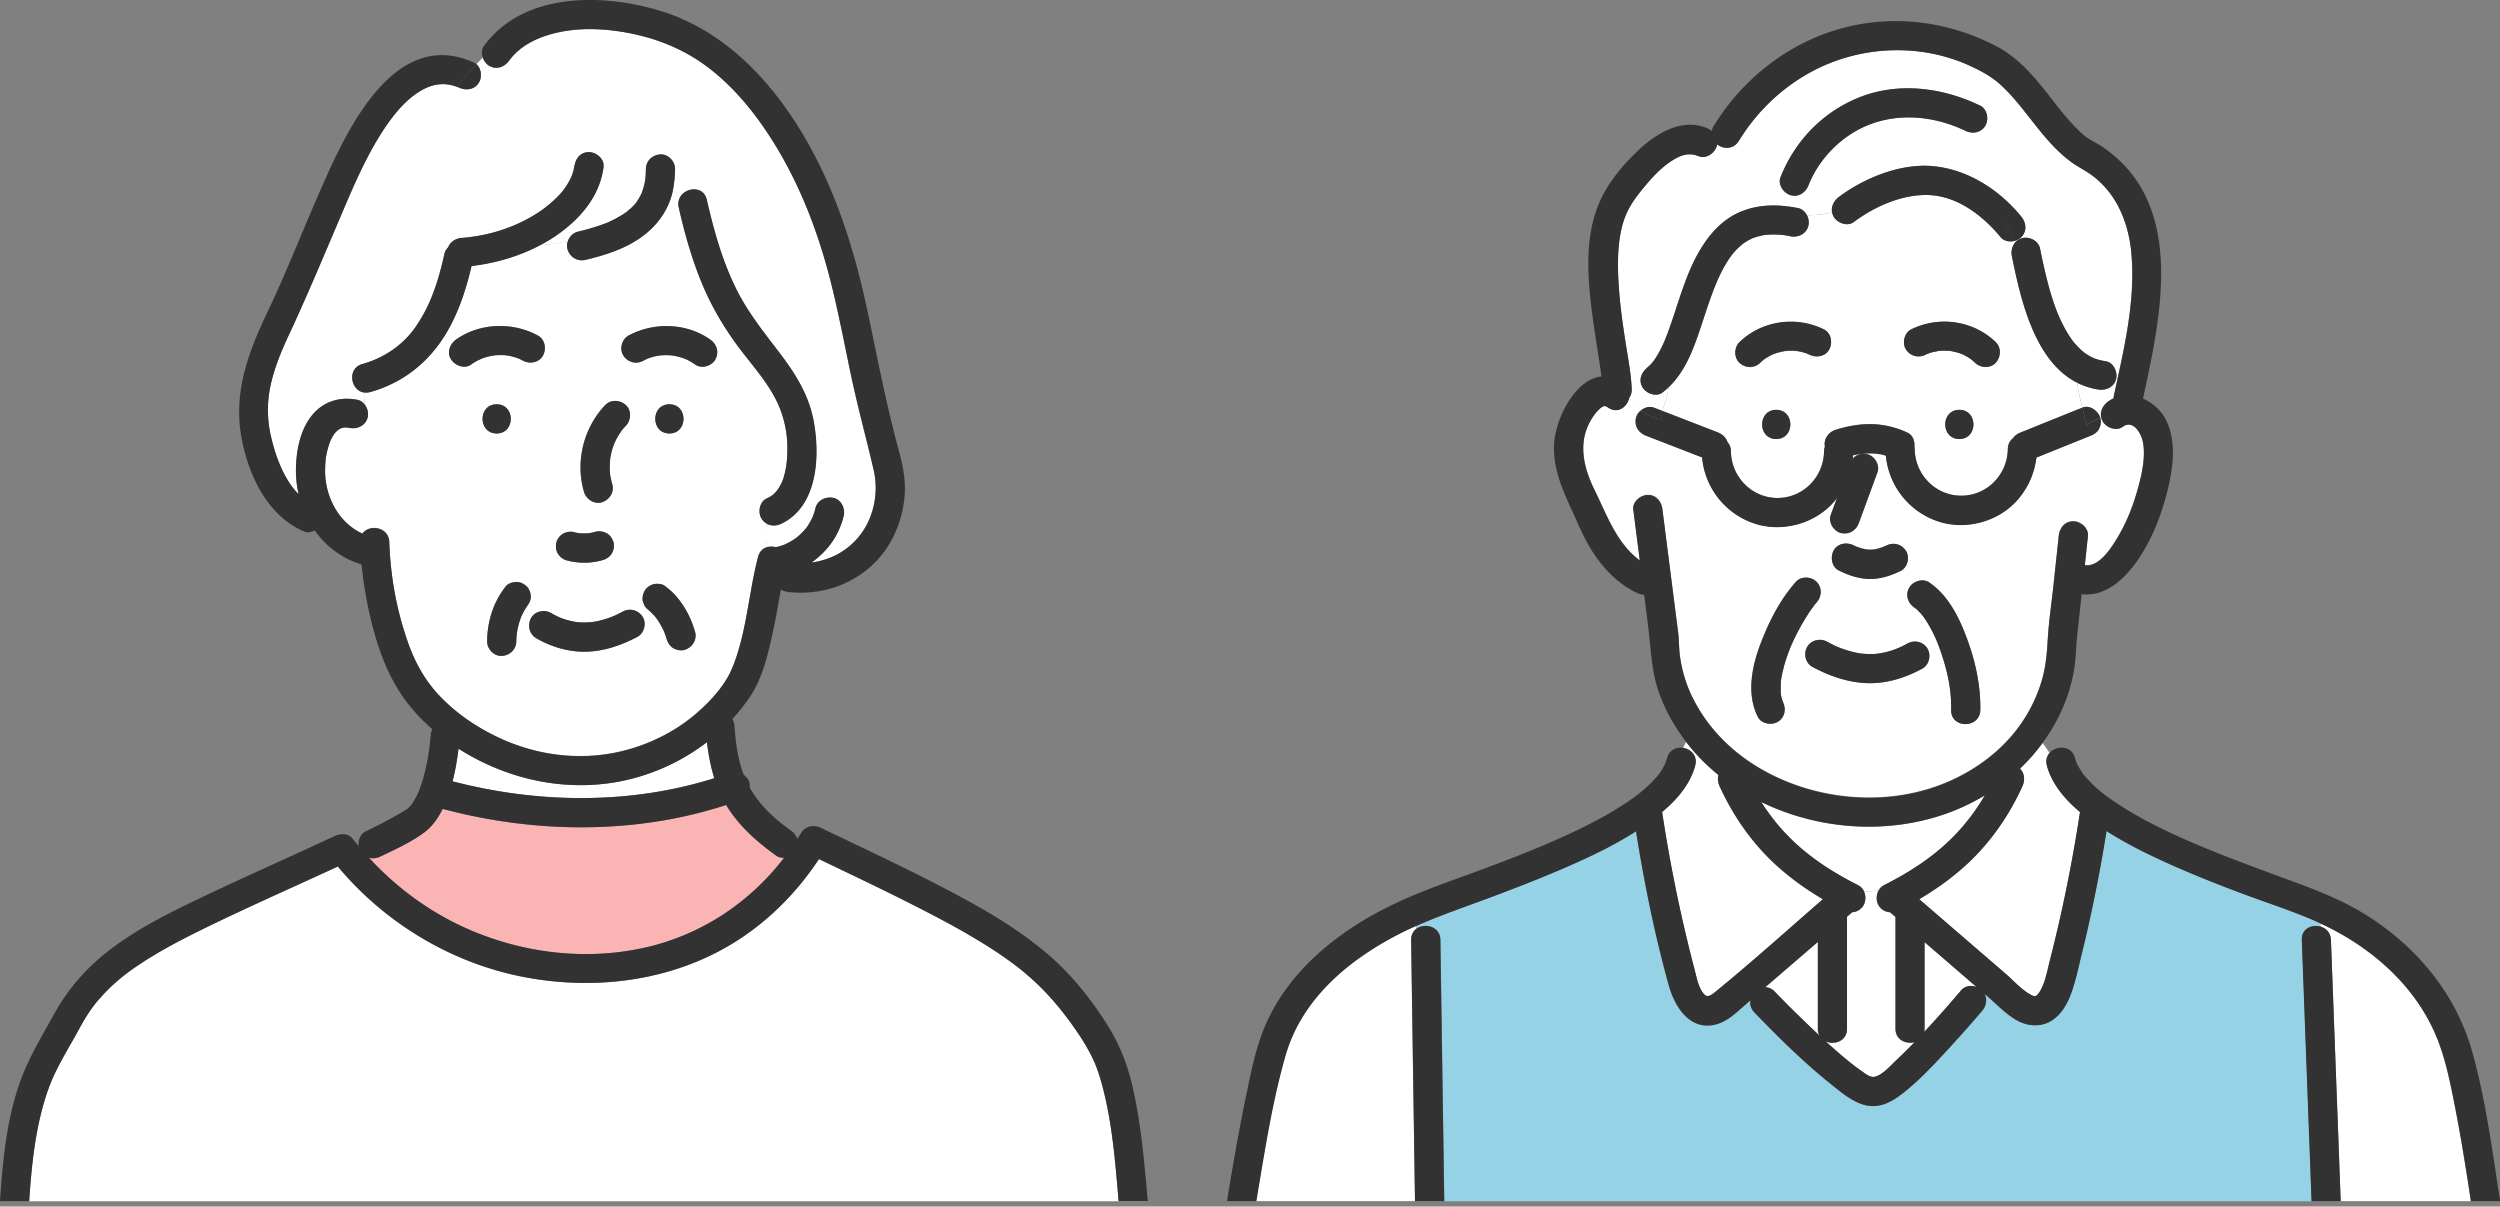 <?xml version="1.0" encoding="utf-8"?>
<svg xmlns="http://www.w3.org/2000/svg" width="230" height="111" fill="none">
  <rect width="100%" height="100%" fill="#808080" stroke="none"/>
  <g clip-path="url(#a)">
    <path fill="#FAB4B4" d="M180.508 32.583s.005 0 .011.006c.053.021.08.027-.011-.006ZM181.406 33.103c.011 0 .016.01.027.016-.011 0-.021-.01-.027-.016Z"/>
    <path fill="#FAB4B4" d="M181.372 33.078c-.097-.08-.059-.038 0 .005a.08.08 0 0 0 .037.022c-.01-.011-.021-.016-.032-.027h-.005ZM178.348 32.288c-.15.017-.123.022-.054.017.022 0 .043-.011.059-.017h-.005ZM178.352 32.288h.01c.011 0 .022 0 .027-.011-.011 0-.027 0-.037.01ZM180.51 32.582c-.027-.01-.059-.022-.08-.038.016.011.043.022.064.033h.011l.005.005Z"/>
    <path fill="#fff" d="M167.24 94.644v-7.986l-3.607 3.107c-.413.354-.821.709-1.235 1.063.301 0 .607.118.875.402.854.891 1.729 1.76 2.614 2.614.494.478.998.956 1.503 1.428a1.296 1.296 0 0 1-.156-.633l.006.005ZM181.839 90.801l-2.002-1.728c-.923-.8-1.852-1.594-2.775-2.394v7.965c0 .107-.011.204-.027.295 1.17-1.25 2.303-2.538 3.403-3.837.338-.398.923-.467 1.401-.3ZM188.319 70.437c-.134-.488 0-.885.252-1.175-.225-.295-.44-.601-.649-.918a17.486 17.486 0 0 1-2.083 2.372c.424.424.473 1.069.22 1.632-1.137 2.496-2.688 4.798-4.647 6.725-1.45 1.422-3.097 2.625-4.842 3.655l5.26 4.535 2.711 2.34c.735.634 1.476 1.493 2.34 1.938.112.06.268.118.343.118-.011 0 .188-.096.097-.037.198-.14.37-.43.494-.677.391-.783.542-1.701.762-2.544a139.606 139.606 0 0 0 2.764-13.568c.005-.037.021-.075.032-.113-1.363-1.143-2.582-2.538-3.059-4.277l.005-.006ZM155.95 70.438c-.478 1.744-1.685 3.129-3.059 4.283.01.037.026.07.032.107.397 2.582.859 5.158 1.395 7.718.478 2.26 1.009 4.508 1.594 6.741.183.698.338 1.535.795 2.115.338.424.644.22 1.148-.193 3.349-2.732 6.575-5.641 9.838-8.48-1.749-1.03-3.397-2.233-4.846-3.66-1.959-1.922-3.505-4.236-4.648-6.726a1.621 1.621 0 0 1-.118-1.047 18.15 18.15 0 0 1-2.974-3.043 6.18 6.18 0 0 1-.263.548c.709.129 1.337.74 1.09 1.631l.016.006ZM226.989 108.395c-.36-2.286-.741-4.568-1.192-6.838-.37-1.873-.751-3.768-1.411-5.56-1.863-5.067-6.103-8.819-10.917-11.04v.284c.515.145.95.553.977 1.234l.144 3.838c.21 5.56.419 11.115.623 16.676.043 1.17.086 2.34.134 3.515h11.964c-.108-.703-.21-1.406-.322-2.109Z"/>
    <path fill="#96D2E6" d="M212.973 84.725c-2.265-.988-4.643-1.734-6.951-2.609-2.555-.966-5.104-1.986-7.578-3.145-1.6-.746-3.172-1.562-4.654-2.512a137.545 137.545 0 0 1-1.444 7.691c-.279 1.278-.574 2.55-.885 3.822-.274 1.111-.505 2.26-.896 3.338-.355.977-.859 1.933-1.739 2.534-.972.66-2.196.606-3.205.07-1.025-.548-1.894-1.482-2.769-2.239-.091-.08-.188-.16-.279-.241.263.504.15 1.121-.231 1.567a119.914 119.914 0 0 1-2.802 3.172c-1.315 1.433-2.646 2.893-4.149 4.133-1.089.901-2.329 1.739-3.816 1.363-1.18-.301-2.2-1.186-3.134-1.927-2.512-2.007-4.825-4.294-7.052-6.607-.333-.349-.419-.746-.355-1.11-.134.117-.268.23-.402.348-.848.73-1.718 1.62-2.84 1.89-2.377.557-3.735-1.67-4.277-3.624-1.294-4.642-2.254-9.392-3.011-14.158-2.109 1.352-4.407 2.431-6.698 3.419-2.539 1.095-5.121 2.082-7.718 3.037-1.938.714-3.892 1.396-5.776 2.239 0 .096.001.188.011.284.768-.569 2.19-.23 2.206 1.025.016 1.224.038 2.448.054 3.677.08 5.297.155 10.595.236 15.892l.064 4.46h79.794c-.166-4.503-.338-9.011-.504-13.514-.129-3.505-.263-7.01-.392-10.515-.038-1.046.923-1.449 1.707-1.234v-.285c-.167-.075-.333-.155-.499-.23l-.016-.011Z"/>
    <path fill="#fff" d="M129.059 85.74c-4.82 2.4-9.28 6.022-10.821 11.379-1.175 4.111-1.846 8.389-2.555 12.596l-.128.789h14.62l-.209-14.067-.145-9.956c-.006-.472.193-.81.477-1.025 0-.097-.005-.188-.01-.285-.414.183-.827.365-1.235.57h.006ZM171.444 83.292a1.298 1.298 0 0 1-1.057.644c-.011.005-.016.016-.022.027-.15.129-.3.257-.445.386 0 .022.005.038.005.065v10.235c0 1.143-1.17 1.524-1.964 1.16.767.702 1.556 1.39 2.367 2.039.257.209.542.418.891.66.311.215.783.633 1.197.569.714-.102 1.545-1.063 2.05-1.54a54.698 54.698 0 0 0 1.675-1.654c-.779.226-1.766-.182-1.766-1.234V84.37l-.473-.408c-.005-.006-.01-.016-.021-.022a1.304 1.304 0 0 1-1.063-.644c-.236-.402-.225-.95.006-1.363-.467.027-.913.097-1.337.107.177.398.161.886-.053 1.256l.01-.005Z"/>
    <path fill="#fff" d="M173.308 81.456c2.313-1.175 4.395-2.5 6.21-4.283a18.91 18.91 0 0 0 3.086-3.993 19.428 19.428 0 0 1-4.251 1.916c-5.335 1.67-11.303 1.143-16.322-1.304a18.736 18.736 0 0 0 2.716 3.381c1.814 1.782 3.897 3.113 6.21 4.283.247.124.424.338.537.585.424-.01.869-.08 1.336-.107.113-.199.263-.37.472-.472l.006-.006ZM185.099 23.566a1.493 1.493 0 0 1 .257-1.202c-.032-.06-.059-.123-.091-.183-.435.092-.918-.01-1.202-.36-1.584-1.937-3.881-3.719-6.484-3.869-2.474-.14-5.088 1.025-7.031 2.48-.585.434-1.503.091-1.835-.483a1.236 1.236 0 0 1-.151-.414c-.81.194-1.524.258-2.318.274a1.4 1.4 0 0 1 .118.982c-.204.736-.939 1.08-1.653.94a6.44 6.44 0 0 0-1.353-.161c-.225-.006-.445 0-.671.01-.091.006-.177.017-.268.022-.043 0-.097.01-.124.016a6.579 6.579 0 0 0-1.111.311l-.042.022c-.081.043-.161.08-.242.123a5.157 5.157 0 0 0-.612.392c-.032.027-.07.059-.091.075-.107.097-.215.193-.317.29a7.22 7.22 0 0 0-.574.644c-.038.059-.188.263-.225.317-.097.14-.188.284-.274.429-.172.28-.328.569-.472.864-.151.306-.296.612-.43.929-.027.07-.123.306-.139.343-.07.172-.135.344-.199.515-.252.671-.478 1.353-.708 2.035-.784 2.35-1.519 4.98-3.36 6.725-.027.692-.355 1.476-.548 2.168 1.691.655 3.376 1.31 5.067 1.964.456.177.789.5.918.913.187.21.306.488.311.848.032 2.34 1.916 4.278 4.283 4.283 2.372 0 4.251-1.943 4.283-4.283 0-.166.038-.311.08-.446-.139-.67.333-1.33.961-1.535 1.047-.332 2.163-.542 3.263-.531 1.181.01 2.298.29 3.371.784.488.225.682.773.639 1.277.016.08.027.156.027.242.032 2.34 1.91 4.277 4.283 4.282 2.372 0 4.25-1.942 4.283-4.282.005-.462.204-.795.483-1.01.187-.273.44-.423.751-.547.236-.097.472-.193.709-.284l4.91-1.98a22.871 22.871 0 0 1-.493-2.303c-3.924-1.992-5.185-7.702-5.985-11.637l.006.011Zm-21.684 16.826c-1.728 0-1.728-2.683 0-2.683s1.728 2.683 0 2.683Zm4.884-8.238c-.354.67-1.207.794-1.835.483-.054-.027-.113-.054-.167-.08-.112-.038-.225-.081-.338-.113a4.597 4.597 0 0 0-.392-.097l-.177-.032c-.01 0-.026 0-.048-.006-.038 0-.075-.01-.08-.01-.059 0-.119-.011-.178-.011-.118-.005-.241-.01-.359-.005-.134 0-.269.01-.403.021-.037 0-.069.005-.102.01-.257.054-.515.103-.767.183-.108.032-.215.075-.322.113a5.37 5.37 0 0 0-.805.456.919.919 0 0 0-.092.07 4.497 4.497 0 0 0-.289.263c-.537.52-1.353.5-1.9 0-.526-.483-.505-1.406 0-1.9 2.061-1.997 5.227-2.437 7.777-1.17.671.333.799 1.229.483 1.835l-.006-.01Zm11.964 8.238c-1.728 0-1.728-2.683 0-2.683s1.728 2.683 0 2.683Zm3.349-7.01c-.494.543-1.396.49-1.9 0a7.367 7.367 0 0 0-.301-.267.184.184 0 0 1-.037-.027c-.032-.022-.059-.049-.081-.065a4.997 4.997 0 0 0-.66-.38c-.037-.017-.075-.038-.113-.054a.084.084 0 0 1-.026-.011c-.113-.038-.22-.08-.333-.113-.242-.075-.483-.118-.73-.172-.048 0-.097-.01-.145-.01a5.055 5.055 0 0 0-.403-.017c-.118 0-.241 0-.359.011-.054 0-.107.005-.161.01l-.07.017c-.209.059-.435.08-.644.145-.107.032-.215.075-.322.113-.048.021-.097.048-.145.07-.676.332-1.422.16-1.836-.484-.375-.58-.15-1.524.484-1.835 2.549-1.267 5.721-.827 7.777 1.17.536.52.483 1.369 0 1.9h.005Z"/>
    <path fill="#fff" d="M196.08 23.276c-.144-1.626-.611-3.36-1.486-4.793a8.42 8.42 0 0 0-1.691-2.002c-.746-.665-1.653-1.052-2.442-1.642-1.75-1.315-3-3.091-4.358-4.782-.655-.816-1.337-1.616-2.115-2.313-.778-.698-1.674-1.181-2.614-1.627-3.676-1.728-7.948-1.948-11.813-.746-4.02 1.251-7.407 4.015-9.596 7.59-.494.81-1.417.762-2.002.316-.011.054-.011.102-.027.156-.177.644-.977 1.207-1.653.94-.902-.366-1.621-.14-2.496.423-.955.612-1.75 1.476-2.474 2.34-1.111 1.342-1.804 2.34-2.174 4.047-.36 1.653-.333 3.553-.204 5.346.129 1.803.365 3.419.644 5.185.209 1.347.483 2.715.532 4.079.01.327-.076.59-.221.794-.01.048-.026.091-.042.134a4.54 4.54 0 0 0 1.094 1.052c.339-.284.811-.424 1.213-.268.242.096.489.188.73.284.022.006.043.016.059.022.194-.693.521-1.476.548-2.169a5.221 5.221 0 0 1-.553.473c-.58.44-1.503.085-1.836-.483-.397-.682-.096-1.401.483-1.836-.322.242.124-.123.194-.193.107-.108.204-.22.306-.338.005-.006.005-.011.01-.016l.006-.011c.037-.054.075-.102.112-.156.092-.134.183-.273.263-.413.188-.311.349-.633.505-.966.038-.08.075-.167.113-.247l.069-.161c.033-.086.145-.37.178-.45 1.062-2.77 1.696-5.797 3.343-8.31.827-1.255 1.906-2.372 3.296-2.989 1.733-.773 3.59-.767 5.431-.402.371.075.655.338.822.665.794-.016 1.508-.08 2.318-.274-.107-.542.172-1.078.633-1.422 2.319-1.739 5.625-3.08 8.567-2.834 3.247.274 6.166 2.163 8.201 4.643.461.563.552 1.342 0 1.9-.183.182-.43.306-.693.36.032.059.059.123.091.182.161-.21.387-.37.677-.45.665-.183 1.508.224 1.653.938.456 2.244 1.02 4.745 1.927 6.661.241.504.51.998.815 1.465.076.113.151.226.231.333.032.048.049.07.059.08a7.79 7.79 0 0 0 .634.692c.091.092.187.173.284.259a7.402 7.402 0 0 0 .123.102c.204.144.419.279.645.397.032.016.241.112.268.123a4.821 4.821 0 0 0 1.073.274c.72.113 1.111 1.014.94 1.653-.21.751-.934 1.052-1.653.94a6.551 6.551 0 0 1-1.943-.629c.118.773.295 1.52.493 2.303.698-.28 1.45.311 1.653.939v.021c.027-.01.054-.016.081-.026-.145-.57.134-1.133.617-1.492.167-.124.333-.215.51-.301 0-.075.011-.15.027-.23.928-4.31 2.013-8.696 1.61-13.134l.005-.006Zm-13.423-11.722c-.386.66-1.186.795-1.835.483-2.759-1.336-6.033-1.696-8.921-.542-2.458.983-4.53 3.065-5.506 5.523-.269.677-.886 1.149-1.654.94-.644-.178-1.202-.977-.939-1.654 1.321-3.322 3.843-5.957 7.165-7.315 3.639-1.481 7.735-.95 11.202.724.655.317.826 1.246.483 1.836l.005.005Z"/>
    <path fill="#fff" d="M197.17 40.806c-.144-.971-.955-2.238-1.883-1.551-.585.435-1.503.091-1.836-.483a1.25 1.25 0 0 1-.134-.344c-.027.011-.054.016-.081.027.097.322.027.73-.139 1.014-.188.328-.467.484-.8.618-.236.096-.472.193-.708.284l-4.235 1.707a7.172 7.172 0 0 1-1.642 3.79c-1.809 2.162-5.008 2.994-7.643 1.996a7.078 7.078 0 0 1-4.562-5.963c-.156-.043-.312-.091-.467-.124-.054-.01-.22-.021-.28-.048a.58.58 0 0 1-.096-.01 7.582 7.582 0 0 0-1.342.005c-.021 0-.059 0-.097.005-.08.01-.166.027-.246.038-.167.032-.333.07-.5.107-.005.102-.01.204-.021.306.322-.36.794-.531 1.336-.408.666.15 1.181.993.94 1.653l-.215.585-1.492 4.069c-.258.708-.891 1.11-1.653.939-.666-.15-1.181-.993-.939-1.653.069-.194.144-.392.214-.585.124-.333.242-.66.365-.993-.07.091-.134.182-.209.273-1.809 2.163-5.008 2.995-7.643 1.997a7.059 7.059 0 0 1-4.562-5.995s-.011 0-.016-.005c-1.707-.66-3.419-1.326-5.126-1.986-.703-.274-1.111-.88-.939-1.653.059-.258.22-.489.44-.671a4.66 4.66 0 0 1-1.095-1.052c-.231.767-1.041 1.358-1.895.789-.198-.13-.22-.108-.311-.156h-.027c-.021 0-.043.01-.069.016-.151.048-.263.124-.478.333-.472.462-.88 1.17-1.1 1.755-.704 1.857-.145 3.87.697 5.582 1.17 2.377 2.056 4.954 4.187 6.532-.199-1.562-.397-3.13-.601-4.691-.092-.725.687-1.342 1.341-1.342.789 0 1.251.623 1.342 1.342.011.102.027.21.038.311.467 3.671.939 7.342 1.406 11.014.086.67.075 1.341.145 2.007a12.497 12.497 0 0 0 1.138 3.891c1.277 2.635 3.338 4.793 5.812 6.333 5.314 3.317 12.468 3.961 18.19 1.283 2.581-1.207 4.889-3.048 6.446-5.426a13.624 13.624 0 0 0 1.712-3.682c.386-1.331.472-2.528.558-3.897.097-1.615.344-3.23.515-4.835.161-1.525.328-3.054.489-4.579.075-.724.553-1.341 1.342-1.341.67 0 1.416.622 1.341 1.341-.016.14-.032.28-.043.419l-.241 2.27c1.256.215 2.345-1.454 2.904-2.361.826-1.337 1.427-2.791 1.867-4.3.414-1.41.821-3.042.601-4.53v.033Zm-28.472 9.843c.354-.67 1.207-.794 1.835-.483.086.043.172.08.258.118.306.119.622.21.944.269.226.016.446.016.666 0 .322-.06.628-.15.934-.269.059-.026.118-.053.182-.085.677-.333 1.417-.167 1.836.483.376.58.15 1.524-.483 1.835-.913.451-1.9.773-2.931.74-.982-.031-1.889-.343-2.758-.777-.671-.333-.8-1.23-.483-1.836v.005Zm-4.047 9.06c-.188.483-.36.972-.499 1.465-.076.263-.14.532-.199.8a9.031 9.031 0 0 0-.075.392 3.5 3.5 0 0 1-.038.247c-.021.247-.037.832-.016 1.202 0 .022 0 .043.005.065 0 .01 0 .021.006.037.021.091.037.183.059.274.027.107.064.21.097.316v.017a.25.25 0 0 1 .026.053c.322.655.183 1.45-.483 1.836-.59.349-1.519.172-1.835-.483-1.052-2.147-.521-4.675.3-6.806.768-1.991 1.788-3.993 3.215-5.598.483-.542 1.406-.488 1.9 0 .532.531.483 1.358 0 1.9-.086.097-.172.204-.257.306l-.28.381c-.246.354-.477.72-.697 1.095-.473.8-.977 1.825-1.245 2.501h.016Zm12.194 1.809c-1.61.88-3.419 1.433-5.271 1.326-1.717-.102-3.333-.677-4.835-1.487-.639-.344-.838-1.224-.484-1.836.376-.638 1.197-.826 1.836-.483.687.37 1.025.532 1.718.757a8.64 8.64 0 0 0 1.39.333c.01 0 .338.027.375.032.322.016.644.016.961 0 .091-.005.188-.016.279-.027-.123.022-.102.016.065-.01.193-.033.381-.07.568-.113.773-.183 1.358-.43 2.04-.805.639-.35 1.46-.161 1.836.483.359.612.155 1.486-.483 1.835l.005-.005Zm2.662 3.8c.038-1.89-.343-3.628-1.009-5.523a12.803 12.803 0 0 0-1.143-2.458c-.113-.183-.231-.36-.349-.537-.027-.037-.064-.086-.086-.118a5.254 5.254 0 0 0-.574-.617c-.011-.01-.059-.048-.097-.086-.043-.032-.107-.08-.113-.08-.601-.403-.869-1.176-.483-1.836.349-.596 1.235-.886 1.836-.483 1.782 1.191 2.775 3.263 3.494 5.217.757 2.055 1.251 4.32 1.208 6.516-.033 1.728-2.716 1.728-2.684 0v.005Z"/>
    <path fill="#323232" d="M171.936 53.262c1.031.032 2.018-.295 2.931-.74.633-.312.853-1.257.483-1.836-.419-.645-1.16-.816-1.836-.483-.059.026-.118.053-.182.085-.301.119-.612.21-.934.269a3.95 3.95 0 0 1-.666 0 5.264 5.264 0 0 1-.944-.269c-.086-.037-.172-.075-.258-.118-.628-.311-1.481-.188-1.836.483-.322.607-.187 1.503.483 1.836.875.435 1.777.746 2.759.778v-.005ZM166.87 55.732c.086-.102.167-.204.258-.306.483-.542.531-1.364 0-1.9-.488-.489-1.412-.542-1.9 0-1.428 1.604-2.447 3.606-3.215 5.598-.821 2.136-1.358 4.658-.3 6.805.316.65 1.245.827 1.835.483.666-.386.8-1.18.483-1.835-.016-.027-.021-.043-.027-.054v-.016c-.032-.107-.069-.21-.096-.317-.022-.09-.038-.182-.059-.273 0-.017 0-.027-.006-.038 0-.021 0-.043-.005-.064a10.74 10.74 0 0 1 .016-1.203c0-.026.032-.225.038-.247a7.68 7.68 0 0 1 .075-.391c.059-.269.123-.532.198-.8.14-.5.312-.988.499-1.465.269-.677.773-1.702 1.246-2.501.22-.37.451-.741.697-1.095.043-.06.279-.376.279-.381h-.016ZM177.486 53.584c-.601-.402-1.487-.118-1.836.483-.386.66-.123 1.434.483 1.836 0 0 .07.048.113.08l.097.086c.134.13.263.258.386.392.064.07.124.145.188.226a8.806 8.806 0 0 1 .435.655c.236.391.451.8.644 1.212.209.446.311.714.499 1.246.665 1.894 1.046 3.633 1.009 5.522-.032 1.729 2.651 1.729 2.683 0 .043-2.2-.445-4.46-1.207-6.515-.719-1.954-1.718-4.02-3.494-5.217v-.006Z"/>
    <path fill="#323232" d="M175.493 59.2c-.687.375-1.267.622-2.04.805a9.62 9.62 0 0 1-.569.112c-.166.027-.187.027-.064.011-.091.01-.188.016-.279.027a7.2 7.2 0 0 1-.961 0c-.037 0-.365-.032-.376-.032a9.195 9.195 0 0 1-1.39-.333c-.692-.225-1.03-.386-1.717-.757-.639-.343-1.46-.16-1.836.483-.354.612-.161 1.492.483 1.836 1.509.81 3.119 1.385 4.836 1.487 1.852.107 3.661-.446 5.271-1.326.633-.349.837-1.224.483-1.836-.376-.644-1.197-.832-1.836-.483l-.005.006ZM163.413 40.388c1.729 0 1.729-2.683 0-2.683-1.728 0-1.728 2.683 0 2.683ZM180.257 37.705c-1.728 0-1.728 2.683 0 2.683s1.728-2.683 0-2.683ZM152.955 37.81l-.059-.022c-.241-.097-.488-.188-.73-.284-.402-.156-.869-.017-1.213.268.542.376 1.176.66 1.868.832 0-.242.054-.51.134-.795Z"/>
    <path fill="#323232" d="m191.574 37.504-4.911 1.98c-.236.097-.472.194-.708.285-.312.124-.564.274-.752.548-.279.214-.478.547-.483 1.009-.032 2.34-1.911 4.283-4.283 4.283-2.367 0-4.251-1.943-4.283-4.283 0-.086-.016-.167-.027-.242.043-.51-.145-1.052-.638-1.277a8.21 8.21 0 0 0-3.371-.784c-1.1-.01-2.217.199-3.263.531-.628.2-1.101.865-.961 1.536a1.297 1.297 0 0 0-.081.445c-.032 2.34-1.91 4.283-4.283 4.283-2.366 0-4.25-1.943-4.283-4.283 0-.36-.128-.639-.311-.848-.129-.413-.456-.735-.918-.912l-5.066-1.965a2.98 2.98 0 0 0-.134.794 5.67 5.67 0 0 1-1.868-.831 1.261 1.261 0 0 0-.44.67c-.177.768.236 1.38.939 1.654 1.707.66 3.419 1.325 5.126 1.986 0 0 .01 0 .016.005a7.084 7.084 0 0 0 4.562 5.995c2.635.998 5.834.166 7.643-1.997.075-.085.139-.182.209-.273l-.365.993c-.07.193-.145.391-.215.585-.241.66.269 1.497.94 1.653.756.172 1.39-.231 1.653-.94.499-1.357.993-2.71 1.492-4.068.07-.193.145-.392.214-.585.242-.66-.268-1.497-.939-1.653a1.34 1.34 0 0 0-1.336.408 5.23 5.23 0 0 0 .021-.306c.167-.038.333-.08.499-.107.081-.016.167-.027.247-.038.038 0 .075-.005.097-.005a7.582 7.582 0 0 1 1.438.005c.059.027.22.038.279.048.156.033.312.076.467.124a7.073 7.073 0 0 0 4.562 5.963c2.636.998 5.835.166 7.643-1.997a7.202 7.202 0 0 0 1.643-3.789l4.234-1.707c.237-.096.473-.193.709-.284.338-.135.612-.29.8-.617.166-.285.236-.693.139-1.015-.445.14-.869.317-1.234.682-.145-.58-.29-1.117-.424-1.637l.005-.022Z"/>
    <path fill="#323232" d="M191.574 37.505c.134.52.279 1.057.424 1.637.365-.365.789-.543 1.235-.682v-.022c-.204-.628-.956-1.218-1.653-.939l-.006.006ZM164.741 17.958c.762.209 1.384-.263 1.653-.94.977-2.458 3.048-4.54 5.506-5.522 2.883-1.154 6.162-.79 8.921.542.649.316 1.449.177 1.835-.483.344-.59.172-1.52-.483-1.836-3.467-1.68-7.567-2.211-11.201-.724-3.322 1.352-5.845 3.993-7.165 7.315-.269.676.295 1.476.939 1.653l-.005-.005ZM184.484 20.356c.204.607.483 1.218.778 1.825.263-.054.515-.177.693-.36.552-.553.461-1.336 0-1.9-2.029-2.48-4.954-4.368-8.201-4.642-2.942-.247-6.242 1.095-8.566 2.834-.462.343-.741.88-.634 1.422.285-.07.58-.15.897-.252a8.863 8.863 0 0 1-.897.252c.027.14.07.274.15.413.333.57 1.251.918 1.836.483 1.943-1.454 4.562-2.619 7.031-2.48 2.598.15 4.895 1.938 6.484 3.87.284.35.767.446 1.202.36-.301-.607-.58-1.218-.778-1.825h.005ZM166.243 19.809c-.166-.328-.451-.596-.821-.666-1.841-.365-3.692-.37-5.431.403-1.391.617-2.469 1.733-3.296 2.99-1.648 2.511-2.281 5.538-3.344 8.308-.032.08-.145.36-.177.45l-.07.162-.112.247c-.156.327-.317.654-.505.966-.086.14-.172.279-.263.413-.037.054-.075.102-.112.156 0 0 0 .005-.006.01 0 .006-.005.006-.011.016-.102.113-.198.231-.306.339-.069.07-.515.44-.193.193-.574.44-.88 1.16-.483 1.835.333.57 1.256.923 1.836.483.193-.15.376-.305.553-.472a1.642 1.642 0 0 1 0 0c1.841-1.744 2.576-4.374 3.359-6.725.226-.682.457-1.363.709-2.034.064-.172.129-.344.199-.515.016-.038.112-.274.139-.344.134-.311.274-.623.429-.928a11.973 11.973 0 0 1 .746-1.294c.038-.054.188-.258.226-.317.182-.225.37-.445.574-.644.102-.102.21-.193.317-.29.021-.016.059-.053.091-.075.048-.037.097-.075.15-.107.151-.102.306-.193.462-.284.08-.043.161-.08.241-.124l.043-.021c.36-.14.73-.237 1.111-.312.027 0 .081-.01.124-.016a6.961 6.961 0 0 1 .939-.032 6.44 6.44 0 0 1 1.353.161c.708.14 1.449-.204 1.653-.94a1.401 1.401 0 0 0-.118-.981l-.006-.011Z"/>
    <path fill="#323232" d="M193.739 33.238a6.47 6.47 0 0 1-.778-.171 4.853 4.853 0 0 1-.296-.102c-.026-.017-.236-.108-.268-.124a6.103 6.103 0 0 1-.644-.397l-.027-.022-.096-.08c-.097-.086-.194-.166-.285-.258a6.98 6.98 0 0 1-.574-.622c-.032-.038-.049-.06-.059-.07a11.1 11.1 0 0 1-.29-.413c-.306-.467-.574-.961-.816-1.466-.907-1.916-1.47-4.417-1.927-6.66-.145-.709-.987-1.122-1.653-.94-.29.081-.515.242-.676.451.467.94.961 1.884 1.277 2.823-.311-.939-.81-1.883-1.277-2.823a1.475 1.475 0 0 0-.258 1.203c.8 3.934 2.061 9.64 5.985 11.636a6.551 6.551 0 0 0 1.943.628c.713.112 1.443-.183 1.653-.94.177-.638-.215-1.535-.94-1.653h.006ZM132.802 106.044c-.081-5.297-.156-10.595-.237-15.892-.016-1.224-.037-2.448-.053-3.677-.016-1.255-1.439-1.594-2.206-1.025-.285.215-.483.553-.478 1.025l.145 9.957.209 14.067h2.684l-.064-4.46v.005Z"/>
    <path fill="#323232" d="M229.861 109.543c-.639-4.251-1.246-8.577-2.4-12.726-1.524-5.48-5.302-9.95-10.133-12.854-2.297-1.38-4.787-2.287-7.294-3.204-2.506-.924-5.013-1.847-7.482-2.877-2.64-1.1-5.27-2.324-7.669-3.892-1.025-.67-1.836-1.266-2.7-2.179-.429-.456-.483-.51-.789-.993a5.42 5.42 0 0 1-.327-.6c-.011-.022-.016-.027-.022-.038 0-.016-.005-.022-.016-.043a6.4 6.4 0 0 1-.129-.408c-.322-1.18-1.712-1.165-2.335-.462.875 1.138 1.884 2.147 2.893 3.156-1.009-1.009-2.012-2.012-2.893-3.156-.257.29-.386.687-.252 1.176.478 1.739 1.696 3.14 3.06 4.278-.011.037-.027.07-.033.112a138.368 138.368 0 0 1-2.764 13.568c-.214.843-.37 1.76-.762 2.544-.123.247-.295.537-.494.677.092-.065-.107.037-.096.037-.075 0-.236-.059-.344-.118-.864-.445-1.605-1.304-2.34-1.937l-2.71-2.34-5.26-4.536c1.744-1.03 3.392-2.232 4.841-3.655 1.959-1.927 3.505-4.23 4.648-6.725.258-.558.209-1.207-.22-1.632a17.467 17.467 0 0 0 2.082-2.372 13.735 13.735 0 0 1-.756-1.293c.225.456.483.88.756 1.293 1.428-1.948 2.453-4.186 2.883-6.655.187-1.079.182-2.152.3-3.236.091-.827.177-1.654.269-2.486.048-.434.091-.869.139-1.304 2.206.274 3.993-1.433 5.179-3.166 1.24-1.81 2.094-3.95 2.641-6.065.553-2.131.95-4.605 0-6.677-.419-.913-1.234-1.675-2.174-2.083 1.675-7.728 3.967-17.985-3.783-23.196-.457-.306-.972-.532-1.417-.854-.403-.284-.763-.655-1.106-1.009-.784-.805-1.471-1.701-2.158-2.587-1.422-1.825-2.93-3.682-5.023-4.771-4.203-2.19-8.974-2.899-13.606-1.81-5.19 1.225-9.64 4.633-12.409 9.152-.091.15-.145.3-.177.446a1.883 1.883 0 0 0-.473-.274c-2.324-.94-4.69.537-6.327 2.104-1.535 1.47-2.904 3.129-3.672 5.088-1.465 3.725-.789 8.169-.225 12.006.145.966.301 1.932.445 2.898.033.21.059.414.092.623v.01l.016.135c-2.453.247-4.224 3.929-4.353 6.156-.129 2.169.676 4.084 1.562 6.006.579 1.256 1.095 2.539 1.819 3.72 1.042 1.696 2.442 3.182 4.256 4.046.204.097.425.145.639.156l.371 2.888c.268 2.103.289 4.186 1.03 6.21.585 1.61 1.433 3.09 2.464 4.438a18.116 18.116 0 0 0 2.973 3.043c-.086.333-.038.709.118 1.047 1.138 2.49 2.689 4.803 4.648 6.725 1.449 1.422 3.097 2.624 4.847 3.66-3.269 2.84-6.489 5.743-9.838 8.48-.505.414-.811.612-1.149.194-.462-.58-.612-1.417-.794-2.115a139.073 139.073 0 0 1-2.99-14.46c-.005-.037-.021-.069-.032-.106 1.374-1.154 2.582-2.54 3.059-4.284.247-.89-.386-1.508-1.089-1.631a8.74 8.74 0 0 0 0 0c-.612-.108-1.283.145-1.498.918-.021.08-.161.456-.15.461-.07.145-.14.295-.22.435-.285.5-.392.617-.687.955-.703.79-1.481 1.428-2.26 1.975-2.098 1.466-4.417 2.609-6.746 3.65-2.437 1.09-4.938 2.034-7.439 2.963-2.437.901-4.911 1.739-7.273 2.839-5.324 2.474-10.321 6.366-12.462 12.001-.671 1.766-1.052 3.655-1.439 5.501a193.499 193.499 0 0 0-1.282 6.795c-.188 1.068-.36 2.136-.537 3.21h2.705l.129-.789c.708-4.208 1.379-8.491 2.554-12.597 1.535-5.356 6.001-8.974 10.821-11.378.408-.204.821-.387 1.234-.57 1.884-.837 3.838-1.523 5.775-2.237 2.593-.956 5.18-1.943 7.718-3.038 2.292-.988 4.589-2.067 6.699-3.42.756 4.762 1.722 9.512 3.011 14.16.542 1.953 1.899 4.186 4.277 3.622 1.127-.263 1.997-1.159 2.839-1.889.135-.118.269-.23.403-.349-.064.365.021.762.354 1.111 2.228 2.313 4.541 4.6 7.053 6.607.934.746 1.953 1.632 3.134 1.927 1.487.376 2.727-.467 3.816-1.363 1.503-1.24 2.834-2.7 4.149-4.133.95-1.041 1.889-2.093 2.802-3.172.381-.45.493-1.063.23-1.567.092.08.188.16.28.241.869.752 1.744 1.691 2.769 2.239 1.009.536 2.233.59 3.204-.07.88-.601 1.385-1.551 1.739-2.534.392-1.078.623-2.227.897-3.338.311-1.267.611-2.544.885-3.821.553-2.55 1.031-5.115 1.444-7.692 1.487.95 3.059 1.766 4.653 2.512 2.475 1.16 5.024 2.18 7.579 3.145 2.308.875 4.685 1.621 6.95 2.609.167.075.333.15.499.23 4.815 2.223 9.055 5.974 10.917 11.041.66 1.793 1.041 3.693 1.412 5.56.451 2.271.832 4.552 1.191 6.838.113.703.215 1.406.322 2.109h2.695c-.049-.322-.092-.638-.14-.96h-.021Zm-63.972-15.7a111.46 111.46 0 0 1-2.614-2.613 1.21 1.21 0 0 0-.875-.403c.414-.354.822-.708 1.235-1.062l3.607-3.108v7.987c0 .246.059.456.155.633-.504-.472-1.003-.95-1.502-1.428l-.006-.005ZM155.67 64.11a12.523 12.523 0 0 1-1.138-3.89c-.075-.672-.064-1.343-.145-2.008-.467-3.671-.939-7.342-1.406-11.014-.011-.101-.027-.209-.038-.31-.091-.72-.552-1.343-1.341-1.343-.655 0-1.433.618-1.342 1.342.198 1.562.397 3.13.601 4.691-2.131-1.578-3.022-4.154-4.186-6.532-.843-1.712-1.401-3.724-.698-5.582.22-.59.628-1.293 1.1-1.755.215-.209.328-.284.478-.332a.515.515 0 0 0 .07-.017h.026c.097.049.119.027.312.156.853.564 1.669-.021 1.894-.789.016-.048.033-.091.043-.134.145-.204.231-.467.22-.794-.053-1.369-.322-2.732-.531-4.08-.279-1.77-.515-3.386-.644-5.184-.129-1.793-.156-3.693.204-5.346.37-1.707 1.057-2.71 2.174-4.047.719-.87 1.519-1.728 2.474-2.34.875-.563 1.594-.789 2.496-.424.671.274 1.476-.295 1.653-.94.016-.053.016-.101.027-.155.579.451 1.502.494 2.001-.316 2.19-3.575 5.577-6.339 9.597-7.59 3.859-1.202 8.137-.982 11.813.746.939.44 1.836.929 2.614 1.627.778.697 1.46 1.497 2.115 2.313 1.358 1.696 2.603 3.467 4.358 4.782.789.59 1.696.977 2.442 1.643a8.422 8.422 0 0 1 1.691 2.002c.869 1.433 1.336 3.166 1.486 4.792.403 4.439-.681 8.824-1.61 13.134-.016.08-.021.156-.027.23-.171.081-.343.178-.51.301-.483.36-.762.923-.617 1.492.848-.257 1.755-.408 2.442-1.438-.687 1.03-1.599 1.18-2.442 1.438.027.113.07.231.134.344.333.574 1.251.918 1.836.483.928-.693 1.739.574 1.884 1.55.22 1.482-.188 3.114-.601 4.53-.44 1.509-1.042 2.964-1.868 4.3-.558.907-1.648 2.576-2.904 2.361l.242-2.27c.016-.14.032-.279.043-.418.075-.72-.671-1.342-1.342-1.342-.789 0-1.267.617-1.342 1.342-.161 1.524-.327 3.053-.488 4.578-.172 1.605-.419 3.225-.516 4.836-.08 1.368-.166 2.57-.558 3.896a13.594 13.594 0 0 1-1.712 3.682c-1.556 2.378-3.864 4.219-6.446 5.426-5.721 2.678-12.876 2.034-18.189-1.282-2.474-1.54-4.541-3.704-5.813-6.334l-.016-.01Zm18.796 33.417c-.505.477-1.337 1.438-2.05 1.54-.419.06-.886-.354-1.197-.569a16.57 16.57 0 0 1-.891-.66c-.816-.65-1.6-1.337-2.367-2.04.794.365 1.964-.016 1.964-1.159V84.403s0-.043-.005-.065c.15-.128.3-.257.445-.386.011-.005.016-.016.022-.027a1.298 1.298 0 0 0 1.057-.644c.215-.37.226-.859.054-1.256a1.16 1.16 0 0 0-.537-.585c-2.313-1.17-4.396-2.5-6.21-4.283a18.959 18.959 0 0 1-2.716-3.381c5.019 2.447 10.982 2.973 16.322 1.304a19.535 19.535 0 0 0 4.251-1.916 19.246 19.246 0 0 1-3.086 3.993c-1.814 1.782-3.897 3.113-6.21 4.283-.209.108-.365.28-.472.472.472-.026.966-.016 1.454.15-.488-.16-.982-.176-1.454-.15-.231.414-.242.956-.006 1.364.236.408.639.622 1.063.644.005.005.011.016.021.021l.473.408V94.627c0 1.047.987 1.46 1.766 1.235a54.469 54.469 0 0 1-1.675 1.653l-.016.01Zm2.565-2.593c.017-.091.027-.188.027-.295v-7.965c.923.8 1.852 1.594 2.775 2.394l2.002 1.728c-.483-.172-1.063-.102-1.401.3a108.708 108.708 0 0 1-3.403 3.838Z"/>
    <path fill="#323232" d="M215.214 106.989c-.209-5.561-.419-11.116-.623-16.676l-.145-3.838c-.026-.681-.461-1.09-.976-1.234-.784-.22-1.745.188-1.707 1.234.129 3.505.263 7.01.392 10.515.166 4.503.338 9.011.504 13.514h2.684c-.043-1.17-.086-2.34-.134-3.515h.005ZM165.072 32.272c.059 0 .118.005.177.01.011 0 .043 0 .081.011.021 0 .037.006.048.006l.177.032c.129.027.263.059.392.096.113.033.226.076.338.113.054.027.113.054.167.08.628.312 1.481.189 1.835-.482.322-.607.188-1.503-.483-1.836-2.549-1.267-5.721-.826-7.777 1.17-.504.489-.526 1.412 0 1.9.542.5 1.358.52 1.9 0 .097-.091.188-.177.29-.263.027-.016.075-.059.091-.07a5.382 5.382 0 0 1 .805-.456c.108-.037.215-.08.322-.112.253-.081.51-.13.768-.183.032 0 .07-.005.102-.01.134-.011.268-.017.402-.022.118 0 .242 0 .36.005l.005.01ZM178.289 32.298s.043-.006.07-.016h-.011l-.059.016ZM180.5 32.578c.011 0 .016.006.027.011 0 0-.006 0-.011-.005h-.011l-.005-.006ZM181.405 33.103s-.022-.01-.038-.022c.016.011.027.016.038.027v-.005Z"/>
    <path fill="#323232" d="M181.37 33.077s.022.016.033.027c.102.086.204.177.3.268.505.489 1.401.542 1.9 0 .483-.531.537-1.374 0-1.9-2.061-1.996-5.228-2.437-7.777-1.17-.628.311-.853 1.256-.483 1.836.413.644 1.159.816 1.836.483a1.63 1.63 0 0 1 .145-.07c.107-.038.214-.08.322-.113.209-.064.434-.091.644-.145-.07.011-.102 0 .053-.016h.006c.01 0 .026 0 .037-.01a.042.042 0 0 0-.027.01c.054 0 .108-.01.161-.01a5.093 5.093 0 0 1 .763.005c.048 0 .096.01.144.01.247.049.489.097.73.172.113.033.226.075.333.113a.35.35 0 0 1-.064-.032c.021.016.053.027.08.038.091.032.065.026.011.005a5.878 5.878 0 0 1 .773.435l.08.064c-.053-.043-.091-.091 0-.005v.005Z"/>
    <path fill="#FAB4B4" d="M60.695 32.701h.011c.005 0 .016 0 .021-.005-.01 0-.021 0-.032.005ZM60.649 32.701c-.135.011-.07.016 0 .006.016 0 .026-.006.043-.011h-.043v.005ZM59.522 33.014s-.017.005-.022.01c.016 0 .027-.005.043-.01.054-.027.086-.049-.021 0ZM59.457 33.035s.021 0 .032-.005h.011c-.016 0-.027.01-.043.01v-.005ZM44.287 32.998c.005 0 .01-.006.016-.011 0 0-.011.01-.022.01h.006ZM45.512 32.686s-.043.005-.059.01a.192.192 0 0 0 .06-.01ZM45.437 32.696c-.134.01-.07.01.006 0h-.006ZM44.248 33.013c-.145.054-.038.032.032-.005 0 0 .005 0 .01-.006-.015 0-.026.011-.042.016v-.005ZM58.578 18.581l-.113.145c.032-.01.075-.08.113-.145ZM56.11 42.358s.005-.011.01-.016v-.006c0 .011-.005.022-.01.022ZM71.423 78.73c-1.793-1.277-3.489-2.774-4.621-4.669-8.352 2.732-17.626 2.62-26.08.36-.423.864-.976 1.653-1.77 2.227-1.203.87-2.63 1.519-3.962 2.158a1.541 1.541 0 0 1-1.04.118c2.023 2.195 4.363 4.073 6.998 5.517 5.512 3.027 12.194 4.133 18.356 2.748 5.195-1.17 9.645-4.127 12.833-8.276a1.09 1.09 0 0 1-.714-.188v.006Z"/>
    <path fill="#fff" d="M65.713 71.598c-.338-1.08-.542-2.19-.682-3.317a19.177 19.177 0 0 1-7.986 3.606c-4.895.95-9.956-.09-14.234-2.619a40.651 40.651 0 0 1-.639-.392 21.854 21.854 0 0 1-.547 3c7.847 2.05 16.322 2.158 24.083-.284l.005.006ZM80.376 43.254c-.692-2.962-1.497-5.893-2.12-8.872-.53-2.533-1.025-5.072-1.62-7.589-1.208-5.077-3.022-9.956-5.894-14.346-1.513-2.32-3.343-4.514-5.555-6.205-1.932-1.476-4.122-2.458-6.483-3.016-2.147-.51-4.52-.725-6.672-.376-2.001.322-4.014 1.106-5.195 2.721-.43.585-1.154.88-1.836.483-.268-.155-.477-.44-.59-.751-.199.204-.397.402-.58.601.457.397.532 1.18.242 1.68-.392.67-1.175.778-1.836.483-.053-.027-.107-.043-.16-.064-1.155-.462-2.26-.296-3.301.305-1.214.698-2.206 1.799-3.022 2.947-1.932 2.71-3.226 5.856-4.525 8.899-1.524 3.569-3.01 7.138-4.653 10.654-.72 1.545-1.374 3.129-1.718 4.803a10.658 10.658 0 0 0 .038 4.385c.381 1.766 1.186 4.112 2.576 5.464a9.648 9.648 0 0 1-.247-2.33c.027-1.534.322-3.225 1.186-4.53 1.03-1.556 2.652-2.173 4.471-1.819.242.049.446.178.601.355.065-.333.092-.671.113-1.01-1.325-.07-1.76-2.216-.257-2.635 1.975-.553 3.697-1.733 4.825-3.322 1.465-2.072 2.163-4.337 2.72-6.827.054-.23.178-.419.334-.58.193-.499.686-.826 1.25-.87 2.507-.187 4.986-.987 7.09-2.366.81-.532 1.745-1.353 2.254-2.018.285-.37.532-.778.73-1.202.016-.038.027-.06.038-.08a.991.991 0 0 1 .032-.098c.038-.102.07-.209.102-.316.032-.102.06-.21.08-.317 0-.021.076-.43.038-.155.091-.725.537-1.342 1.342-1.342.66 0 1.433.622 1.342 1.341-.355 2.716-2.136 4.793-4.326 6.312-.478.328-.972.623-1.482.897a13.547 13.547 0 0 0 2.534-.37c.15-.403.488-.747.901-.849.58-.14 1.16-.295 1.729-.477.257-.086.515-.172.767-.269.118-.043.247-.086.36-.145-.338.177.037-.021.107-.053a9.464 9.464 0 0 0 1.213-.66c.091-.06.177-.119.268-.183a.44.44 0 0 1 .065-.043c.118-.129.284-.236.408-.354.134-.129.257-.258.38-.397.033-.038.065-.076.092-.113.022-.027.032-.038.038-.048.021-.033.037-.065.048-.08a4.5 4.5 0 0 0 .29-.49c.043-.08.08-.166.123-.246 0-.01 0-.01.006-.022.14-.375.241-.762.31-1.159 0-.032.012-.048.012-.064.01-.097.021-.194.026-.29.017-.226.027-.451.027-.677.011-.75.607-1.31 1.342-1.341.72-.033 1.347.638 1.342 1.341-.005.586-.06 1.181-.166 1.766.193.317.391.602.584.902.478-.988 2.19-1.175 2.496.172.644 2.818 1.428 5.64 2.721 8.233 1.112 2.233 2.657 4.106 4.15 6.086 1.298 1.718 2.447 3.586 2.892 5.722.677 3.23.553 8.115-2.914 9.763-.44.21-.929.214-1.326.005-.156.714-.091 1.422.06 2.136.24-.064.509-.059.756.011.021 0 .037-.016.054-.016a4.59 4.59 0 0 0 .789-.236 5.473 5.473 0 0 0 .955-.548 1.81 1.81 0 0 0 .134-.096c.038-.027.07-.06.086-.07l.21-.183c.144-.134.284-.279.418-.429.059-.064.113-.134.172-.199.01-.01.016-.021.026-.037.226-.311.408-.65.57-.998.096-.258.182-.516.246-.784.172-.73.961-1.095 1.653-.94.725.167 1.1.972.94 1.654a7.17 7.17 0 0 1-.8 1.986c-.542.923-1.294 1.69-2.158 2.308 1.675-.231 3.183-.977 4.326-2.346 1.385-1.653 1.89-4.047 1.396-6.15l.01-.017Z"/>
    <path fill="#fff" d="M70.553 48.181a1.303 1.303 0 0 1-.51-.488c-.343-.585-.171-1.524.483-1.835.457-.215.559-.296.854-.607.129-.134.408-.569.563-.912.242-.548.419-1.492.462-2.174.097-1.578-.043-2.898-.58-4.374-.724-2.002-2.21-3.688-3.5-5.351-1.518-1.96-2.763-4.01-3.724-6.301-.95-2.276-1.615-4.648-2.163-7.048a1.315 1.315 0 0 1 .091-.885c-.193-.295-.391-.58-.585-.902a7.043 7.043 0 0 1-.22.896c-.504 1.535-1.486 2.748-2.801 3.672-1.487 1.046-3.307 1.615-5.05 2.034-.73.177-1.423-.226-1.654-.94a1.22 1.22 0 0 1 .032-.805c-.832.199-1.685.333-2.533.37-1.96 1.047-4.144 1.675-6.344 1.938-.601 2.555-1.482 5.137-3.049 7.257-1.578 2.136-3.714 3.623-6.274 4.336a1.52 1.52 0 0 1-.456.049c-.027.338-.048.681-.113 1.009.312.343.451.858.333 1.293-.204.736-.94 1.074-1.653.94-.424-.081-.703-.038-.982.139-.038.022-.113.086-.15.113-.092.08-.172.166-.253.257-.043.06-.08.118-.118.177-.07.108-.134.22-.188.339a4.622 4.622 0 0 0-.102.225c-.043.107-.08.22-.118.333-.091.29-.166.59-.225.89-.07.366-.06.296-.091.715a9.076 9.076 0 0 0-.027.853c.021 2.27 1.218 4.68 3.435 5.684.628-.886 2.42-.623 2.468.778.113 3.092.634 6.102 1.68 9.124.628 1.82 1.535 3.51 2.856 4.927 1.47 1.578 3.247 2.818 5.18 3.773 3.917 1.938 8.388 2.437 12.585 1.17 2.04-.617 4.004-1.62 5.652-2.978 1.433-1.186 2.882-2.716 3.585-4.396 1.337-3.194 1.514-6.88 2.394-10.262.134-.52.478-.805.87-.907-.15-.714-.215-1.422-.06-2.136v.01ZM55.676 37.27c.515-.542 1.373-.483 1.9 0 .541.5.483 1.39 0 1.9-.108.113-.21.225-.306.338-.011.01-.038.048-.06.075a6.452 6.452 0 0 0-.494.789c-.07.13-.128.263-.193.397l-.064.161a7.65 7.65 0 0 0-.236.779c-.038.15-.065.295-.091.445 0 .016 0 .038-.006.065 0 .016 0 .08-.016.118a6.977 6.977 0 0 0-.005 1.223c0 .049.01.097.016.15.059.285.113.559.193.838.215.72-.258 1.428-.94 1.653-.697.225-1.448-.263-1.652-.94-.827-2.785-.043-5.892 1.943-7.996l.01.005Zm-4.488 12.629c.076-.322.339-.639.618-.8.3-.177.698-.225 1.036-.134.15.043.3.064.45.091.301.027.596.027.897 0a4.6 4.6 0 0 0 .6-.128c.35-.108.72-.033 1.037.134.311.166.51.477.617.8.102.322.032.745-.134 1.035-.177.3-.472.516-.8.617a6.2 6.2 0 0 1-3.37.038c-.344-.091-.612-.322-.8-.617-.199-.306-.215-.693-.134-1.036h-.017Zm-6.912-16.89c-.086.059-.226.096-.306.139-.22.118-.435.247-.64.392-.61.43-1.47.086-1.835-.483-.413-.644-.09-1.433.483-1.836 2.18-1.53 5.185-1.615 7.498-.36.66.355.81 1.214.483 1.836-.343.655-1.218.816-1.835.483-.118-.064-.236-.118-.354-.177-.043-.016-.092-.032-.14-.054a5.563 5.563 0 0 0-.724-.203c-.06-.011-.124-.027-.183-.038-.016 0-.059-.01-.097-.016h-.01l-.188-.016a5.85 5.85 0 0 0-.752 0c-.075 0-.15.01-.225.016-.102.021-.204.032-.306.053a6.517 6.517 0 0 0-.859.247l-.016.011.006.005Zm1.416 4.186c1.729 0 1.729 2.684 0 2.684-1.728 0-1.728-2.684 0-2.684Zm2.26 19.542a7.19 7.19 0 0 0-.392 1.454 8.21 8.21 0 0 0-.059.81c-.01.752-.606 1.31-1.341 1.343-.72.032-1.353-.64-1.342-1.342.01-.886.14-1.793.418-2.636a7.889 7.889 0 0 1 1.305-2.43c.214-.275.617-.377.95-.393.36-.016.692.156.95.392.246.225.391.617.391.95 0 .387-.16.655-.392.945.054-.075.113-.145.167-.22-.263.349-.478.73-.655 1.127Zm10.692 1.852c-1.535.81-3.22 1.384-4.976 1.368-1.54-.016-3.022-.483-4.347-1.245-.65-.376-.822-1.197-.483-1.836.338-.644 1.229-.832 1.835-.483.247.14.494.269.752.387.053.021.252.107.29.118.144.053.29.096.434.14.258.075.515.128.779.177.016 0 .284.032.327.037.134.01.274.016.408.016.279 0 .553-.016.826-.043.07-.01.3-.048.333-.053.172-.033.338-.076.505-.118.794-.215 1.26-.42 1.948-.784.665-.354 1.428-.15 1.836.483.38.59.139 1.508-.484 1.836h.017Zm4.363 1.196c-.322.102-.746.033-1.036-.134a1.413 1.413 0 0 1-.617-.8 8.045 8.045 0 0 0-.268-.762 7.238 7.238 0 0 0-.714-1.234 5.4 5.4 0 0 0-.821-.821 1.504 1.504 0 0 1-.253-.3c-.043-.108-.09-.216-.134-.323-.113-.343-.027-.724.134-1.036.156-.29.489-.531.8-.617.295-.08.778-.059 1.036.134.349.268.687.537.982.87.29.327.558.676.794 1.046a9.006 9.006 0 0 1 1.03 2.324c.21.725-.251 1.428-.938 1.653h.005ZM61.59 37.2c1.728 0 1.728 2.684 0 2.684s-1.728-2.684 0-2.684Zm4.23-4.133c-.317.607-1.262.886-1.836.483a5.249 5.249 0 0 0-.682-.413c-.053-.027-.112-.053-.166-.08-.01 0-.027-.011-.048-.022a1.266 1.266 0 0 1-.065-.026l-.177-.065a5.52 5.52 0 0 0-.724-.193c-.06-.01-.113-.022-.172-.032a.763.763 0 0 1-.124-.017l-.188-.016a5.677 5.677 0 0 0-.8.006c-.042 0-.085.005-.128.01-.016 0-.038.011-.054.011-.096.022-.204.032-.295.054a5.522 5.522 0 0 0-.72.21c-.026.01-.058.026-.09.042-.017.01-.033.01-.054.016-.102.049-.204.102-.306.156-.66.36-1.433.145-1.836-.483-.38-.596-.134-1.503.484-1.836 2.318-1.256 5.324-1.17 7.497.36.618.435.843 1.148.484 1.836ZM100.921 98.327a9.313 9.313 0 0 1-.14-.37c-.016-.038-.032-.076-.048-.119-.091-.21-.188-.413-.285-.617-.418-.859-.928-1.664-1.47-2.447-1.406-2.04-2.92-3.817-4.954-5.475-.483-.397-.945-.74-1.557-1.17a40.508 40.508 0 0 0-1.91-1.261c-1.433-.891-2.91-1.707-4.401-2.496-3.554-1.873-7.193-3.59-10.815-5.33-1.916 2.893-4.353 5.41-7.262 7.332-5.791 3.816-13.016 4.809-19.757 3.542-6.714-1.261-12.881-4.954-17.245-10.192-4.11 1.905-8.26 3.725-12.328 5.716-1.46.714-2.909 1.46-4.315 2.287-.596.348-1.186.719-1.755 1.105-.585.397-1.03.72-1.439 1.052-.928.757-1.782 1.6-2.533 2.533-.032.043-.199.263-.225.3-.08.114-.167.232-.242.35-.16.236-.311.478-.461.719-.306.515-.586 1.047-.88 1.573-.521.923-1.063 1.84-1.546 2.785-.119.231-.231.462-.344.698-.054.113-.102.225-.156.338-.016.038-.075.177-.102.236-.026.07-.118.29-.14.344-.047.123-.096.247-.139.37-.096.258-.182.521-.268.784-.982 3.091-1.304 6.37-1.524 9.602h100.232c-.311-3.591-.58-7.171-1.508-10.649-.14-.515-.295-1.03-.478-1.53l-.005-.01Z"/>
    <path fill="#FAB4B4" d="M56.117 42.298v.033a.335.335 0 0 0 .016-.113c0-.016-.01 0-.016.08Z"/>
    <path fill="#323232" d="M49.324 58.712c1.326.762 2.807 1.229 4.347 1.245 1.755.016 3.44-.558 4.976-1.369.622-.327.864-1.245.483-1.835a1.373 1.373 0 0 0-1.836-.483c-.687.364-1.154.574-1.948.783a8.591 8.591 0 0 1-.505.118l-.333.054a7.106 7.106 0 0 1-1.234.027c-.043 0-.311-.038-.327-.038a7.776 7.776 0 0 1-.779-.177c-.145-.043-.29-.091-.434-.14-.038-.01-.231-.096-.29-.117a9.899 9.899 0 0 1-.752-.387c-.606-.349-1.497-.161-1.835.483-.338.639-.166 1.46.483 1.836h-.016ZM52.842 48.965a1.396 1.396 0 0 0-1.036.134c-.28.161-.542.483-.617.8-.08.343-.06.73.134 1.036.188.295.456.52.8.617 1.094.3 2.286.29 3.37-.038.328-.096.628-.316.8-.617.166-.29.241-.714.134-1.036-.107-.322-.306-.639-.617-.8-.317-.166-.682-.241-1.036-.134a4.617 4.617 0 0 1-.601.13c-.3.026-.596.026-.897 0-.15-.028-.3-.055-.45-.092h.016Z"/>
    <path fill="#323232" d="M104.22 100.065c-.478-2.114-1.272-4.122-2.447-5.941-1.391-2.158-2.99-4.208-4.906-5.925-2.362-2.12-5.067-3.811-7.836-5.33-4.401-2.42-8.98-4.53-13.504-6.704-.66-.316-1.438-.182-1.835.483-.108.177-.22.35-.333.526a1.634 1.634 0 0 0-.585-.757c-1.578-1.127-2.883-2.345-3.79-3.939a1.33 1.33 0 0 0-.037-.478c-.08-.29-.28-.547-.532-.73-.053-.155-.112-.31-.166-.467a12.053 12.053 0 0 1-.333-1.293 16.007 16.007 0 0 1-.128-.703l-.049-.328c-.005-.037-.01-.059-.01-.085 0-.022 0-.049-.011-.092-.06-.51-.108-1.02-.15-1.53a1.558 1.558 0 0 0-.188-.627 17.194 17.194 0 0 0 1.583-1.992c1.224-1.803 1.734-4.1 2.184-6.204.263-1.23.462-2.474.698-3.714.21.129.456.21.72.236 2.694.285 5.372-.483 7.433-2.254 1.9-1.637 2.99-4.036 3.22-6.51.129-1.353-.107-2.679-.456-3.983a126.33 126.33 0 0 1-1.208-4.868c-.654-2.877-1.213-5.77-1.835-8.652-1.208-5.544-2.925-10.922-5.84-15.822C70.815 7.229 66.473 2.694 60.59.95 55.287-.623 48.133-.693 44.531 4.218c-.23.317-.236.72-.107 1.084.113.312.322.596.59.752.682.397 1.407.107 1.836-.483 1.18-1.616 3.194-2.394 5.196-2.721 2.157-.35 4.524-.13 6.671.375 2.362.558 4.551 1.535 6.484 3.017 2.21 1.69 4.041 3.88 5.555 6.204 2.866 4.39 4.68 9.27 5.893 14.347.6 2.517 1.09 5.055 1.62 7.589.629 2.979 1.428 5.909 2.12 8.872.495 2.104-.015 4.497-1.395 6.15-1.143 1.37-2.651 2.115-4.326 2.346.864-.617 1.616-1.39 2.158-2.308.36-.612.633-1.294.8-1.986.16-.681-.215-1.487-.94-1.653-.687-.156-1.476.204-1.653.94-.064.268-.15.53-.247.783a6.132 6.132 0 0 1-.569.998c-.01.011-.016.022-.026.038-.06.064-.113.134-.172.198-.134.15-.274.29-.419.43-.07.064-.14.123-.21.182-.015.011-.047.043-.085.07-.048.038-.107.08-.134.097-.07.048-.145.096-.215.145-.236.15-.488.284-.74.402a4.954 4.954 0 0 1-.79.236c-.021 0-.037.016-.053.016a1.448 1.448 0 0 0-.757-.01c-.392.102-.735.391-.87.907-.885 3.381-1.062 7.068-2.393 10.262-.703 1.68-2.152 3.21-3.585 4.395-1.648 1.358-3.613 2.362-5.652 2.98-4.197 1.266-8.673.767-12.586-1.17-1.932-.956-3.709-2.196-5.18-3.774-1.32-1.417-2.227-3.102-2.855-4.927-1.046-3.016-1.567-6.027-1.68-9.124-.048-1.401-1.84-1.67-2.469-.779-2.216-1.003-3.413-3.408-3.435-5.683 0-.285.006-.57.027-.854.032-.418.022-.349.091-.714a7.208 7.208 0 0 1 .344-1.223c.016-.038.091-.199.102-.226.059-.112.123-.225.188-.338.037-.059.08-.118.118-.177.08-.091.166-.177.252-.258.038-.026.113-.09.15-.112.274-.177.558-.22.983-.14.708.14 1.449-.198 1.653-.94.118-.434-.022-.95-.333-1.293-.107.564-.338 1.085-.918 1.471.58-.386.805-.907.918-1.47a1.097 1.097 0 0 0-.601-.355c-1.82-.354-3.435.263-4.471 1.82-.864 1.304-1.16 2.995-1.186 4.53a9.654 9.654 0 0 0 .247 2.329c-1.39-1.358-2.196-3.698-2.577-5.464a10.66 10.66 0 0 1-.037-4.385c.343-1.674.998-3.263 1.717-4.803 1.643-3.516 3.13-7.085 4.654-10.654 1.299-3.043 2.592-6.189 4.524-8.9.821-1.148 1.814-2.253 3.022-2.946 1.041-.595 2.147-.767 3.3-.306a21.01 21.01 0 0 1 1.756-2.098.812.812 0 0 0-.242-.156C36.39 2.49 32.026 11.733 29.73 16.917c-1.76 3.972-3.322 8.018-5.19 11.936-1.702 3.58-3.038 7.198-2.356 11.218.595 3.5 2.361 7.38 5.807 8.829.317.134.665.07.96-.102 1.037 1.46 2.502 2.592 4.316 3.129.22 2.297.665 4.6 1.315 6.784.638 2.142 1.54 4.208 2.914 5.98.676.874 1.444 1.668 2.276 2.393a1.62 1.62 0 0 0-.15.563 28.35 28.35 0 0 1-.124 1.181c-.005.043-.01.097-.016.14-.016.102-.032.198-.043.3-.038.226-.075.451-.118.677-.188.993-.44 1.98-.816 2.925-.005.016-.01.021-.01.027-.006.01-.017.026-.027.048-.054.107-.102.22-.161.327a6.7 6.7 0 0 1-.35.602c-.02.032-.101.134-.123.166a1.85 1.85 0 0 1-.134.155c-.059.065-.123.119-.182.183l-.038.037c-1.229.773-2.533 1.444-3.843 2.072-.488.236-.708.822-.644 1.347-.193-.236-.392-.466-.585-.708-.386-.494-1.132-.44-1.626-.21-4.122 1.933-8.298 3.763-12.404 5.727-2.834 1.353-5.689 2.775-8.195 4.68-2.158 1.643-3.88 3.575-5.196 5.953-1.1 1.996-2.286 3.929-3.075 6.076C.61 102.888.252 106.758 0 110.505h2.684c.22-3.232.542-6.506 1.524-9.602.086-.263.172-.526.268-.784.043-.123.091-.247.14-.37.021-.054.107-.274.14-.344l.101-.236c.049-.113.102-.225.156-.338.107-.236.225-.467.343-.698.484-.944 1.02-1.862 1.546-2.785.295-.521.574-1.058.88-1.573.145-.247.301-.483.462-.72.08-.117.161-.23.242-.348.026-.038.193-.258.225-.3a16.872 16.872 0 0 1 2.533-2.534 20.01 20.01 0 0 1 1.439-1.052c.574-.386 1.159-.751 1.755-1.106 1.4-.826 2.85-1.567 4.315-2.286 4.068-1.991 8.217-3.81 12.328-5.716 4.37 5.238 10.53 8.931 17.245 10.192 6.741 1.267 13.966.274 19.757-3.542 2.909-1.916 5.346-4.433 7.262-7.332 3.622 1.734 7.261 3.457 10.814 5.33a69.636 69.636 0 0 1 4.401 2.496c.65.402 1.289.82 1.911 1.261.612.43 1.074.773 1.557 1.17 2.034 1.659 3.542 3.435 4.954 5.475a19.834 19.834 0 0 1 1.47 2.447c.102.204.193.413.285.617.016.038.032.075.048.118.048.124.097.247.14.37.182.505.343 1.015.477 1.53.934 3.478 1.202 7.058 1.508 10.649h2.684c-.306-3.489-.606-7.021-1.379-10.434l.005.005ZM42.18 68.877c.21.134.425.268.64.391 4.277 2.528 9.338 3.57 14.233 2.62a19.277 19.277 0 0 0 7.987-3.607c.14 1.127.338 2.238.681 3.317-7.76 2.442-16.236 2.335-24.082.284.257-.982.429-1.991.547-3l-.005-.005Zm17.127 18.307c-6.161 1.385-12.843.28-18.355-2.748-2.636-1.45-4.976-3.322-7-5.517a1.54 1.54 0 0 0 1.042-.118c1.337-.64 2.759-1.289 3.961-2.158.794-.574 1.347-1.363 1.771-2.228 8.453 2.26 17.728 2.378 26.08-.36 1.137 1.896 2.833 3.398 4.62 4.67.21.15.462.204.714.188-3.188 4.15-7.637 7.106-12.833 8.276v-.005Z"/>
    <path fill="#323232" d="M42.235 8.06c.66.301 1.444.189 1.836-.482.29-.5.215-1.283-.242-1.68a19.656 19.656 0 0 0-1.755 2.098c.054.022.108.038.161.065ZM48.44 53.935c-.258-.236-.591-.408-.95-.392-.328.017-.736.118-.95.392a7.888 7.888 0 0 0-1.305 2.431 8.96 8.96 0 0 0-.419 2.636c-.01.703.623 1.374 1.342 1.342.736-.033 1.331-.59 1.342-1.342 0-.274.027-.542.06-.81.08-.5.214-.983.391-1.455.182-.397.392-.778.655-1.127-.054.075-.113.145-.167.22.226-.295.392-.558.392-.945 0-.327-.145-.724-.392-.95ZM59.55 56.029c.306.241.575.52.822.82.279.387.515.8.714 1.235.096.252.193.5.268.762.097.328.322.628.617.8.29.166.714.242 1.036.134.687-.22 1.143-.928.94-1.653-.237-.81-.575-1.616-1.031-2.324a8.388 8.388 0 0 0-.794-1.047c-.296-.332-.629-.6-.983-.869-.257-.199-.74-.215-1.036-.134-.31.086-.649.327-.8.617-.166.311-.246.687-.133 1.036.042.107.09.215.134.322.07.118.155.215.252.3h-.005ZM56.117 42.336a.255.255 0 0 0 .016-.118c0 .038-.005.08-.016.113v.005Z"/>
    <path fill="#323232" d="M56.23 41.709c.065-.264.14-.521.237-.779l.064-.16c.065-.135.124-.27.194-.398.128-.236.268-.472.423-.692.011-.011.043-.06.07-.097a4.545 4.545 0 0 1 .365-.413c.483-.51.542-1.396 0-1.9-.526-.483-1.384-.542-1.9 0-1.99 2.104-2.77 5.211-1.943 7.997.199.67.95 1.165 1.654.94.681-.22 1.148-.93.939-1.654-.08-.279-.134-.553-.194-.837 0-.048-.01-.097-.016-.15-.01-.135-.021-.269-.021-.403-.005-.274.01-.547.027-.821 0 .005-.006.01-.011.016 0 0 .005-.016.01-.021v-.033c.006-.08.011-.091.017-.08 0-.027 0-.054.005-.065.027-.15.06-.3.092-.445l-.011-.005ZM61.55 16.6c.129.264.263.494.392.71.107-.58.16-1.176.166-1.767.006-.703-.622-1.374-1.342-1.341-.735.032-1.33.59-1.341 1.341a9.492 9.492 0 0 1-.054.966c0 .022-.006.033-.01.065-.07.397-.173.778-.312 1.16 0 .01 0 .01-.005.02-.043.081-.081.167-.124.247a4.5 4.5 0 0 1-.29.489c-.01.016-.027.048-.048.08-.01.011-.022.027-.038.049-.032.037-.059.075-.09.113a4.44 4.44 0 0 1-.382.397c-.123.118-.29.225-.408.354-.021.016-.043.032-.064.043a9.477 9.477 0 0 1-1.481.843c-.07.032-.446.23-.108.053-.113.06-.242.097-.36.145-.252.097-.51.188-.767.268-.569.183-1.143.338-1.728.478-.419.102-.752.446-.902.848a1.22 1.22 0 0 0-.032.805c.23.709.918 1.111 1.653.94 1.75-.42 3.569-.988 5.05-2.035 1.31-.923 2.297-2.136 2.802-3.67.097-.29.166-.597.22-.897a9.338 9.338 0 0 1-.392-.709l-.005.006Zm-3.086 2.126c.059-.08.096-.123.113-.145-.038.065-.081.134-.113.145ZM55.529 15.333c.091-.719-.682-1.341-1.342-1.341-.805 0-1.25.617-1.342 1.341.038-.273-.037.135-.037.156-.022.107-.054.21-.08.317a7.223 7.223 0 0 1-.135.413c-.01.021-.022.043-.038.08a6.529 6.529 0 0 1-.73 1.203c-.51.665-1.443 1.486-2.254 2.018-2.104 1.384-4.583 2.179-7.09 2.367-.563.043-1.057.37-1.25.87a1.127 1.127 0 0 0-.333.579c-.558 2.49-1.256 4.755-2.721 6.827-1.127 1.594-2.856 2.775-4.825 3.322-1.498.419-1.069 2.566.257 2.636.054-.688.118-1.348.58-1.815-.462.462-.526 1.122-.58 1.815.145.005.295 0 .456-.049 2.56-.714 4.697-2.206 6.275-4.337 1.567-2.12 2.447-4.706 3.048-7.256 2.206-.263 4.385-.89 6.344-1.938-1.288.054-2.56-.107-3.735-.574 1.17.467 2.447.628 3.735.575.51-.274 1.01-.564 1.482-.897 2.195-1.524 3.977-3.596 4.325-6.312h-.01ZM74.796 38.418c-.445-2.13-1.6-4.004-2.893-5.721-1.492-1.976-3.038-3.854-4.149-6.087-1.293-2.598-2.077-5.415-2.72-8.233-.307-1.347-2.019-1.16-2.497-.172a1.344 1.344 0 0 0-.09.886c.547 2.399 1.212 4.771 2.162 7.047.96 2.292 2.206 4.342 3.725 6.3 1.288 1.665 2.775 3.345 3.5 5.352.536 1.476.676 2.796.579 4.374-.043.682-.22 1.626-.462 2.174-.15.343-.434.783-.563.912-.3.312-.397.392-.854.607-.654.311-.826 1.25-.483 1.835.13.226.306.381.51.489.397.21.891.204 1.326-.006 3.467-1.647 3.59-6.531 2.914-9.762l-.005.005ZM44.273 33.008s.011-.005.016-.01c0 0-.005 0-.01.005l-.006.005Z"/>
    <path fill="#323232" d="M45.451 32.697c.075 0 .15-.01.225-.016.253-.016.5-.016.752 0 .064 0 .123.01.188.016h.01c.033 0 .08.01.097.016.059.011.123.022.183.038a5.58 5.58 0 0 1 .864.258c.118.059.236.112.354.177.617.332 1.492.171 1.835-.483.333-.628.177-1.482-.483-1.836-2.318-1.256-5.324-1.17-7.498.36-.574.402-.896 1.191-.483 1.835.365.57 1.224.913 1.836.483.204-.145.419-.279.639-.392.086-.043.225-.08.306-.14-.065.038-.178.06-.033.006.017 0 .027-.01.043-.016.006 0 .016-.01.022-.01 0 0-.011.01-.016.01.043-.016.085-.032.134-.048.236-.08.477-.15.724-.199.097-.021.204-.032.306-.053l-.005-.006Zm0 0s.043-.005.059-.01c-.016 0-.038.01-.059.01Zm-.016 0h.005c-.075.01-.14.01-.005 0ZM57.828 30.866c-.617.333-.864 1.24-.483 1.836a1.373 1.373 0 0 0 1.836.483c.102-.054.204-.102.306-.156-.01 0-.022.006-.032.006.01 0 .027-.01.043-.01a.04.04 0 0 0 .021-.012c.108-.053.075-.026.022 0 .032-.016.064-.032.09-.043.237-.085.479-.155.72-.209.086-.021.199-.027.295-.054-.07.011-.134.006 0-.005h.043c.011 0 .022 0 .032-.005-.005 0-.01 0-.021.005.043 0 .086-.01.129-.01.263-.022.531-.022.8-.006.064 0 .123.01.187.016.022 0 .086.01.124.016l.172.032a5.541 5.541 0 0 1 .901.258c.01 0 .038.016.065.027.021.01.043.016.048.021.059.027.113.054.166.08.236.124.462.264.682.414.574.403 1.519.123 1.836-.483.364-.687.134-1.406-.484-1.836-2.179-1.53-5.184-1.615-7.497-.36v-.005Z"/>
    <path fill="#323232" d="M59.492 33.03s.032-.012.054-.017c-.016.005-.027.01-.043.01h-.01v.006ZM60.648 32.706s.038-.005.054-.01h-.01a.164.164 0 0 0-.044.01ZM45.695 39.877c1.728 0 1.728-2.683 0-2.683-1.729 0-1.729 2.683 0 2.683ZM61.581 39.877c1.729 0 1.729-2.683 0-2.683-1.728 0-1.728 2.683 0 2.683Z"/>
  </g>
  <defs>
    <clipPath id="a">
      <path fill="#fff" d="M0 0h230v110.505H0z"/>
    </clipPath>
  </defs>
</svg>